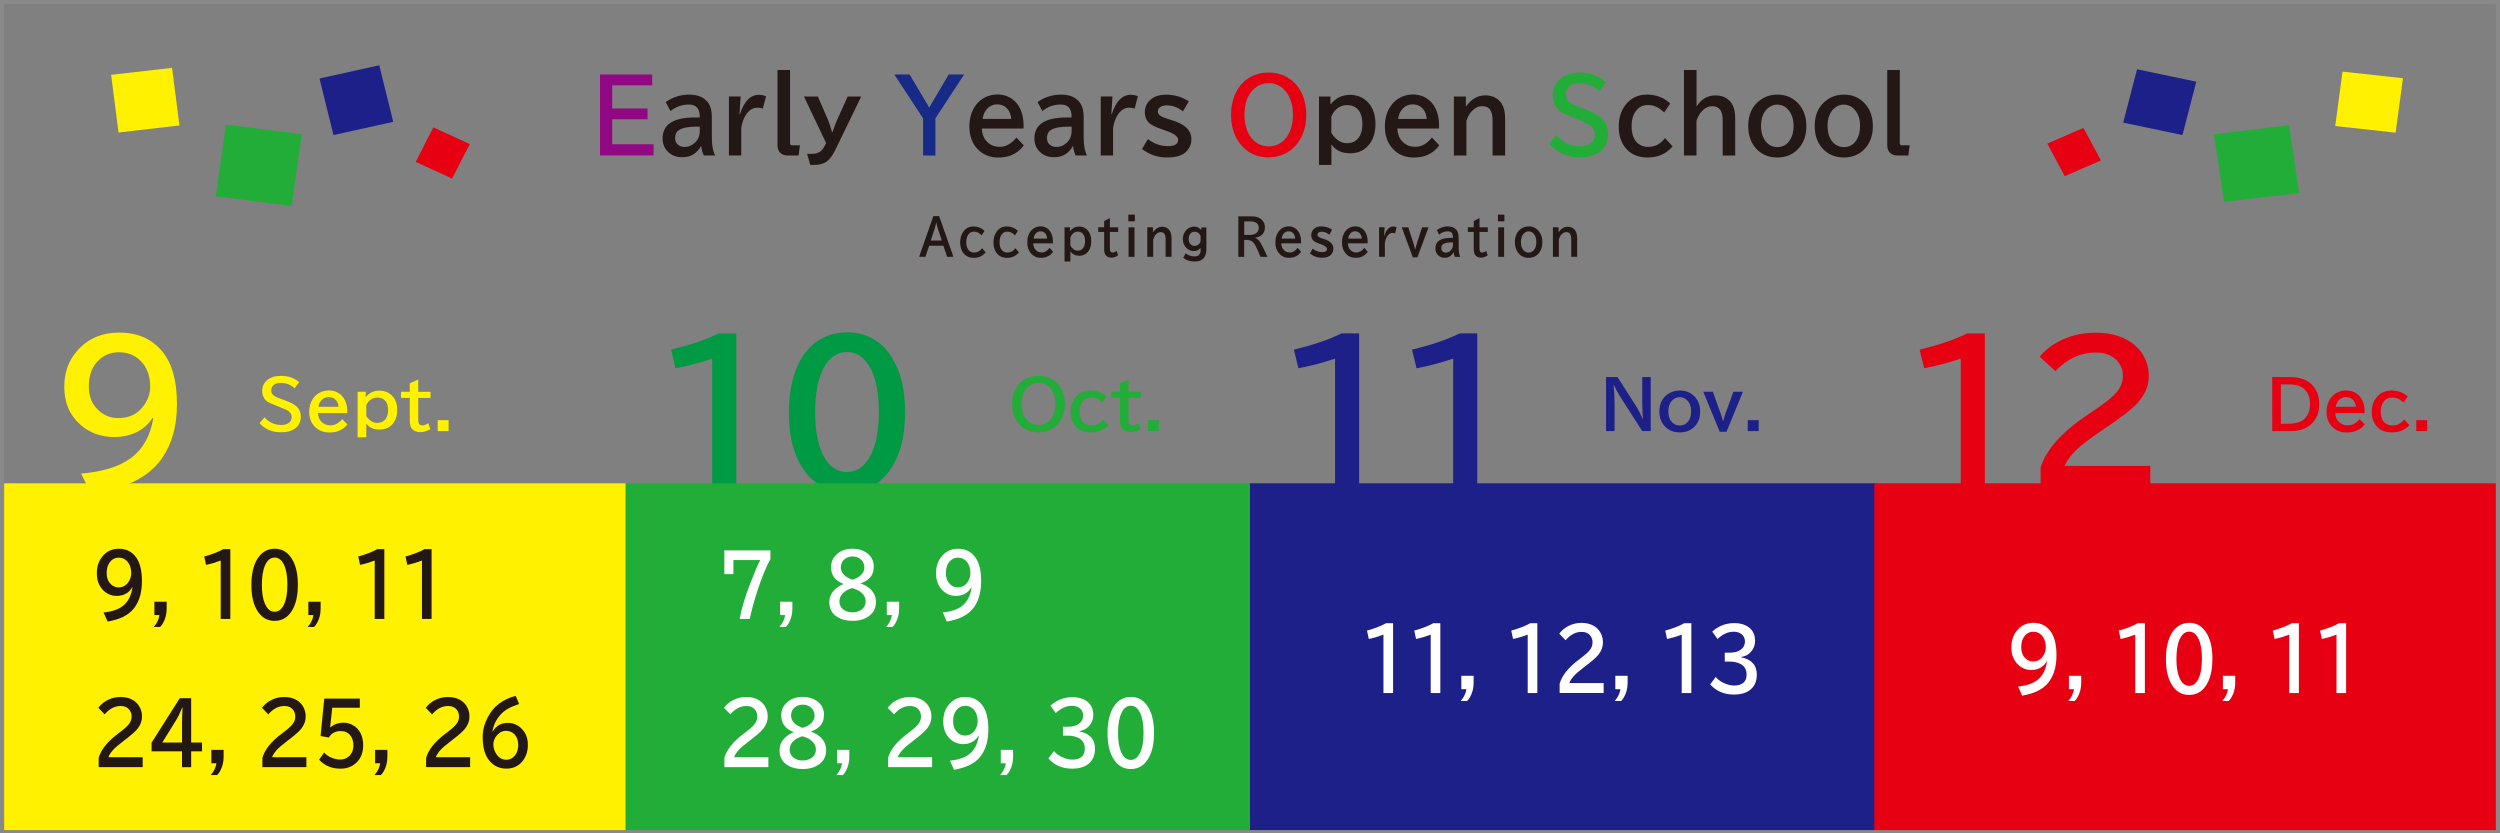 <?xml version="1.0" encoding="UTF-8"?><svg xmlns="http://www.w3.org/2000/svg" viewBox="0 0 600 200"><rect x="0" y="0" width="600" height="200" fill="#808080" stroke="none"/><defs><style>.cls-1{fill:#920783;}.cls-2{fill:#fff;}.cls-3{fill:#172a88;}.cls-4,.cls-5{fill:#e60012;}.cls-6{fill:#094;}.cls-5,.cls-7,.cls-8,.cls-9{fill-rule:evenodd;}.cls-7,.cls-10{fill:#1d2088;}.cls-11{fill:#231815;}.cls-12,.cls-8{fill:#fff100;}.cls-13,.cls-9{fill:#22ac38;}.cls-14{fill:#898989;}</style></defs><g id="_レイヤー_4"><path class="cls-12" d="M36.59,100.34c-.79,1.26-1.84,2.27-3.14,3.03-1.77,1.01-3.77,1.52-6,1.52-3.27,0-6.04-1.03-8.31-3.1-2.48-2.24-3.71-5.22-3.71-8.94,0-3.37.97-6.19,2.92-8.46,2.59-3.05,6.01-4.57,10.24-4.57,4.51,0,8.01,1.57,10.5,4.72,2.26,2.83,3.38,6.97,3.38,12.41s-1.22,9.65-3.65,13.12c-1.82,2.59-4.45,4.61-7.89,6.06-2.42,1.01-5.43,1.81-9.03,2.4l-2.44-4.86c5.17-.45,9.12-1.67,11.84-3.65,2.97-2.17,4.8-5.4,5.49-9.69h-.22ZM28.57,84.54c-2.23,0-4.04.84-5.45,2.53-1.2,1.44-1.8,3.3-1.8,5.58s.59,3.93,1.76,5.25c1.42,1.63,3.21,2.44,5.36,2.44,2.5,0,4.47-.92,5.89-2.77,1.14-1.46,1.71-3.07,1.71-4.81,0-2.17-.54-3.96-1.63-5.38-1.44-1.89-3.38-2.83-5.84-2.83Z"/><path class="cls-6" d="M170.93,117.12v-31.05c-3.11,1.04-6.04,1.81-8.79,2.31l-1.08-4.46c4.64-1.13,8.45-2.43,11.43-3.91h4.22v37.11h-5.78Z"/><path class="cls-6" d="M203.31,79.77c4.61,0,8.19,2,10.72,6,2.12,3.34,3.19,7.74,3.19,13.21,0,5-.9,9.11-2.7,12.35-2.5,4.53-6.26,6.79-11.27,6.79-4.5,0-8.01-1.88-10.52-5.62-2.27-3.37-3.41-7.87-3.41-13.51s1.22-10.5,3.65-13.91c2.52-3.53,5.97-5.3,10.35-5.3ZM203.25,84.49c-2.37,0-4.25,1.3-5.62,3.91-1.33,2.55-2,6.07-2,10.57,0,4.2.61,7.56,1.82,10.06,1.39,2.84,3.34,4.26,5.84,4.26,2.2,0,3.98-1.14,5.34-3.43,1.52-2.56,2.29-6.2,2.29-10.9s-.66-7.98-1.98-10.52c-1.38-2.64-3.27-3.96-5.69-3.96Z"/><path class="cls-10" d="M320.41,117.12v-31.05c-3.11,1.04-6.04,1.81-8.79,2.31l-1.08-4.46c4.64-1.13,8.45-2.43,11.43-3.91h4.22v37.11h-5.78Z"/><path class="cls-10" d="M348.76,117.12v-31.05c-3.11,1.04-6.04,1.81-8.79,2.31l-1.08-4.46c4.64-1.13,8.45-2.43,11.43-3.91h4.22v37.11h-5.78Z"/><path class="cls-4" d="M470.58,117.12v-31.05c-3.11,1.04-6.04,1.81-8.79,2.31l-1.08-4.46c4.64-1.13,8.45-2.43,11.43-3.91h4.22v37.11h-5.78Z"/><path class="cls-4" d="M489.75,117.12v-4.97c1.39-4.32,5.19-8.55,11.38-12.68l1.21-.81c2.67-1.77,4.5-3.22,5.49-4.35,1.11-1.26,1.67-2.62,1.67-4.09,0-1.32-.4-2.46-1.21-3.43-1.2-1.45-3-2.18-5.38-2.18-3.56,0-6.76,1.49-9.6,4.46l-3.78-3.47c1-1.22,2.18-2.24,3.56-3.08,2.94-1.79,6.23-2.68,9.84-2.68,2.81,0,5.25.53,7.32,1.6,1.79.94,3.16,2.21,4.13,3.82.89,1.52,1.34,3.17,1.34,4.94,0,2.33-.89,4.48-2.66,6.46-1.19,1.33-3.41,3.11-6.66,5.32l-1.41.94c-3.44,2.33-5.71,4.06-6.81,5.19-1.35,1.38-2.24,2.62-2.68,3.71h20.57v5.27h-26.32Z"/><rect class="cls-12" y="116" width="150.17" height="84.21"/><path class="cls-11" d="M31.71,140.97c-.32.57-.74,1.03-1.26,1.37-.71.46-1.51.68-2.4.68-1.31,0-2.41-.47-3.32-1.4-.99-1.01-1.49-2.36-1.49-4.04,0-1.52.39-2.79,1.17-3.82,1.04-1.38,2.4-2.06,4.1-2.06,1.8,0,3.21.71,4.2,2.13.9,1.28,1.35,3.15,1.35,5.61s-.49,4.36-1.46,5.92c-.73,1.17-1.78,2.08-3.16,2.74-.97.46-2.17.82-3.61,1.08l-.98-2.19c2.07-.21,3.65-.75,4.74-1.65,1.19-.98,1.92-2.44,2.2-4.38h-.09ZM28.5,133.84c-.89,0-1.62.38-2.18,1.14-.48.65-.72,1.49-.72,2.52s.23,1.78.7,2.37c.57.73,1.28,1.1,2.14,1.1,1,0,1.79-.42,2.36-1.25.46-.66.69-1.39.69-2.17,0-.98-.22-1.79-.65-2.43-.57-.85-1.35-1.28-2.34-1.28Z"/><path class="cls-11" d="M37.05,144.41h2.95v1.71c0,1.24-.29,2.38-.86,3.4-.19.35-.43.66-.7.94h-1.55c.77-.86,1.23-1.81,1.38-2.84h-1.22v-3.21Z"/><path class="cls-11" d="M52.97,148.55v-14.02c-1.24.47-2.41.82-3.52,1.04l-.43-2.01c1.86-.51,3.38-1.1,4.57-1.77h1.69v16.76h-2.31Z"/><path class="cls-11" d="M65.93,131.69c1.85,0,3.28.9,4.29,2.71.85,1.51,1.27,3.5,1.27,5.96,0,2.26-.36,4.11-1.08,5.58-1,2.04-2.5,3.07-4.51,3.07-1.8,0-3.2-.85-4.21-2.54-.91-1.52-1.36-3.55-1.36-6.1s.49-4.74,1.46-6.28c1.01-1.59,2.39-2.39,4.14-2.39ZM65.9,133.82c-.95,0-1.7.59-2.25,1.77-.53,1.15-.8,2.74-.8,4.77,0,1.9.24,3.41.73,4.54.56,1.28,1.34,1.92,2.34,1.92.88,0,1.59-.52,2.14-1.55.61-1.16.91-2.8.91-4.92s-.26-3.6-.79-4.75c-.55-1.19-1.31-1.79-2.28-1.79Z"/><path class="cls-11" d="M74,144.41h2.95v1.71c0,1.24-.29,2.38-.86,3.4-.19.35-.43.66-.7.94h-1.55c.77-.86,1.23-1.81,1.38-2.84h-1.22v-3.21Z"/><path class="cls-11" d="M89.93,148.55v-14.02c-1.24.47-2.41.82-3.52,1.04l-.43-2.01c1.86-.51,3.38-1.1,4.57-1.77h1.69v16.76h-2.31Z"/><path class="cls-11" d="M101.27,148.55v-14.02c-1.24.47-2.41.82-3.52,1.04l-.43-2.01c1.86-.51,3.38-1.1,4.57-1.77h1.69v16.76h-2.31Z"/><path class="cls-11" d="M23.68,184.12v-2.24c.56-1.95,2.07-3.86,4.55-5.73l.48-.37c1.07-.8,1.8-1.46,2.2-1.96.45-.57.67-1.18.67-1.85,0-.6-.16-1.11-.48-1.55-.48-.66-1.2-.98-2.15-.98-1.42,0-2.7.67-3.84,2.01l-1.51-1.57c.4-.55.87-1.01,1.42-1.39,1.18-.81,2.49-1.21,3.94-1.21,1.12,0,2.1.24,2.93.72.71.42,1.27,1,1.65,1.73.36.69.54,1.43.54,2.23,0,1.05-.35,2.02-1.06,2.92-.47.6-1.36,1.4-2.66,2.4l-.56.43c-1.38,1.05-2.29,1.83-2.72,2.34-.54.62-.9,1.18-1.07,1.68h8.23v2.38h-10.53Z"/><path class="cls-11" d="M43.15,167.56h2.73v10.65h2.61v2.11h-2.61v3.8h-2.2v-3.8h-7.3v-2.09l6.77-10.67ZM43.69,178.2v-4.71c0-1.08.04-2.3.12-3.68h-.07c-.57,1.36-1.05,2.36-1.46,3.01l-3.34,5.39h4.75Z"/><path class="cls-11" d="M50.72,179.97h2.95v1.71c0,1.24-.29,2.38-.86,3.4-.19.35-.43.66-.7.94h-1.55c.77-.86,1.23-1.81,1.38-2.84h-1.22v-3.21Z"/><path class="cls-11" d="M62.97,184.12v-2.24c.56-1.95,2.07-3.86,4.55-5.73l.48-.37c1.07-.8,1.8-1.46,2.2-1.96.45-.57.67-1.18.67-1.85,0-.6-.16-1.11-.48-1.55-.48-.66-1.2-.98-2.15-.98-1.42,0-2.7.67-3.84,2.01l-1.51-1.57c.4-.55.87-1.01,1.42-1.39,1.18-.81,2.49-1.21,3.94-1.21,1.12,0,2.1.24,2.93.72.71.42,1.27,1,1.65,1.73.36.69.54,1.43.54,2.23,0,1.05-.35,2.02-1.06,2.92-.47.6-1.36,1.4-2.66,2.4l-.56.43c-1.38,1.05-2.29,1.83-2.72,2.34-.54.62-.9,1.18-1.07,1.68h8.23v2.38h-10.53Z"/><path class="cls-11" d="M77.84,167.66h8.52v2.19h-6.61l-.52,4.69h.07c.9-.73,1.95-1.1,3.14-1.1.81,0,1.58.21,2.29.62,1,.58,1.7,1.45,2.1,2.63.22.66.33,1.4.33,2.2,0,1.81-.59,3.24-1.78,4.29-.98.87-2.21,1.3-3.67,1.3-2.12,0-3.83-.72-5.12-2.16l1.2-1.71c.47.52,1.04.93,1.71,1.21.73.31,1.45.47,2.16.47.8,0,1.49-.25,2.06-.75.73-.64,1.09-1.53,1.09-2.66,0-.99-.25-1.79-.76-2.41-.54-.67-1.3-1.01-2.26-1.01-1.31,0-2.26.52-2.87,1.55l-1.98-.37.88-8.98Z"/><path class="cls-11" d="M90.02,179.97h2.95v1.71c0,1.24-.29,2.38-.86,3.4-.19.35-.43.66-.7.94h-1.55c.77-.86,1.23-1.81,1.38-2.84h-1.22v-3.21Z"/><path class="cls-11" d="M102.27,184.12v-2.24c.56-1.95,2.07-3.86,4.55-5.73l.48-.37c1.07-.8,1.8-1.46,2.2-1.96.45-.57.67-1.18.67-1.85,0-.6-.16-1.11-.48-1.55-.48-.66-1.2-.98-2.15-.98-1.42,0-2.7.67-3.84,2.01l-1.51-1.57c.4-.55.87-1.01,1.42-1.39,1.18-.81,2.49-1.21,3.94-1.21,1.12,0,2.1.24,2.93.72.71.42,1.27,1,1.65,1.73.36.69.54,1.43.54,2.23,0,1.05-.35,2.02-1.06,2.92-.47.6-1.36,1.4-2.66,2.4l-.56.43c-1.38,1.05-2.29,1.83-2.72,2.34-.54.62-.9,1.18-1.07,1.68h8.23v2.38h-10.53Z"/><path class="cls-11" d="M118.25,175.56c.81-1.38,2.01-2.07,3.61-2.07,1.29,0,2.4.46,3.32,1.38,1.01,1.01,1.51,2.3,1.51,3.87s-.45,2.95-1.35,4.02c-.96,1.14-2.22,1.71-3.81,1.71-1.85,0-3.32-.77-4.39-2.32-.87-1.25-1.3-3.01-1.3-5.27,0-1.57.4-3.14,1.2-4.69,1.34-2.63,3.58-4.36,6.72-5.19l.83,1.95c-2.04.67-3.51,1.5-4.4,2.5-1.14,1.26-1.8,2.64-2,4.13h.07ZM121.44,175.4c-.89,0-1.65.4-2.28,1.2-.5.63-.75,1.31-.75,2.03,0,.78.2,1.5.59,2.14.63,1.05,1.46,1.57,2.48,1.57.89,0,1.62-.38,2.2-1.15.46-.63.69-1.42.69-2.38,0-1.08-.28-1.93-.85-2.53-.56-.59-1.25-.88-2.08-.88Z"/><rect class="cls-13" x="150.17" y="116" width="150.17" height="84.21"/><path class="cls-2" d="M173.83,132.09h11.07v2.09c-1.02,1.85-2.02,4.28-3.01,7.28-.88,2.69-1.53,5.05-1.93,7.08h-2.45c.49-2.55,1.32-5.35,2.5-8.38,1.14-2.94,1.95-4.85,2.45-5.74h-6.44v3.37h-2.18v-5.71Z"/><path class="cls-2" d="M187.22,144.41h2.95v1.71c0,1.24-.29,2.38-.86,3.4-.19.35-.43.66-.7.94h-1.55c.77-.86,1.23-1.81,1.38-2.84h-1.22v-3.21Z"/><path class="cls-2" d="M202.39,140.12c-1.96-.75-2.94-2.08-2.94-3.98,0-1.34.52-2.43,1.55-3.27.96-.79,2.15-1.18,3.59-1.18,1.27,0,2.35.29,3.25.88,1.24.81,1.86,1.94,1.86,3.39,0,1.2-.35,2.14-1.06,2.83-.57.56-1.25.95-2.05,1.19v.06c1.04.38,1.82.84,2.36,1.39.86.87,1.28,1.88,1.28,3.06,0,1.35-.51,2.44-1.53,3.26-1.04.83-2.41,1.25-4.1,1.25-1.45,0-2.65-.3-3.61-.9-1.3-.81-1.95-1.99-1.95-3.54,0-1.24.47-2.29,1.4-3.15.54-.5,1.19-.9,1.95-1.21v-.08ZM204.5,141.14c-.97.3-1.7.72-2.21,1.24-.55.57-.83,1.22-.83,1.95,0,.79.3,1.44.9,1.92.59.48,1.34.71,2.23.71.72,0,1.35-.16,1.9-.48.85-.5,1.27-1.24,1.27-2.21,0-.75-.33-1.42-.99-2-.47-.42-1.06-.75-1.75-.97-.34-.11-.52-.17-.53-.16ZM204.62,139.11c.88-.25,1.57-.64,2.07-1.16.5-.52.76-1.1.76-1.74,0-.72-.24-1.33-.73-1.83-.54-.56-1.25-.83-2.12-.83-.64,0-1.21.17-1.69.5-.73.5-1.1,1.22-1.1,2.14,0,.68.26,1.28.77,1.79.35.35.82.65,1.41.9.38.17.59.24.63.23Z"/><path class="cls-2" d="M212.84,144.41h2.95v1.71c0,1.24-.29,2.38-.86,3.4-.19.35-.43.66-.7.94h-1.55c.77-.86,1.23-1.81,1.38-2.84h-1.22v-3.21Z"/><path class="cls-2" d="M233.12,140.97c-.32.57-.74,1.03-1.26,1.37-.71.46-1.51.68-2.4.68-1.31,0-2.41-.47-3.32-1.4-.99-1.01-1.49-2.36-1.49-4.04,0-1.52.39-2.79,1.17-3.82,1.04-1.38,2.4-2.06,4.1-2.06,1.8,0,3.21.71,4.2,2.13.9,1.28,1.35,3.15,1.35,5.61s-.49,4.36-1.46,5.92c-.73,1.17-1.78,2.08-3.16,2.74-.97.46-2.17.82-3.61,1.08l-.98-2.19c2.07-.21,3.65-.75,4.74-1.65,1.19-.98,1.92-2.44,2.2-4.38h-.09ZM229.91,133.84c-.89,0-1.62.38-2.18,1.14-.48.65-.72,1.49-.72,2.52s.23,1.78.7,2.37c.57.73,1.28,1.1,2.14,1.1,1,0,1.79-.42,2.36-1.25.46-.66.69-1.39.69-2.17,0-.98-.22-1.79-.65-2.43-.57-.85-1.35-1.28-2.34-1.28Z"/><path class="cls-2" d="M173.85,184.12v-2.24c.56-1.95,2.07-3.86,4.55-5.73l.48-.37c1.07-.8,1.8-1.46,2.2-1.96.45-.57.67-1.18.67-1.85,0-.6-.16-1.11-.48-1.55-.48-.66-1.2-.98-2.15-.98-1.42,0-2.7.67-3.84,2.01l-1.51-1.57c.4-.55.87-1.01,1.42-1.39,1.18-.81,2.49-1.21,3.94-1.21,1.12,0,2.1.24,2.93.72.71.42,1.27,1,1.65,1.73.36.69.54,1.43.54,2.23,0,1.05-.35,2.02-1.06,2.92-.47.6-1.36,1.4-2.66,2.4l-.56.43c-1.38,1.05-2.29,1.83-2.72,2.34-.54.62-.9,1.18-1.07,1.68h8.23v2.38h-10.53Z"/><path class="cls-2" d="M190.44,175.68c-1.96-.75-2.94-2.08-2.94-3.98,0-1.34.52-2.43,1.55-3.27.96-.79,2.15-1.18,3.59-1.18,1.27,0,2.35.29,3.25.88,1.24.81,1.86,1.94,1.86,3.39,0,1.2-.35,2.14-1.06,2.83-.57.56-1.25.95-2.05,1.19v.06c1.04.38,1.82.84,2.36,1.39.86.87,1.28,1.88,1.28,3.06,0,1.35-.51,2.44-1.53,3.26-1.04.83-2.41,1.25-4.1,1.25-1.45,0-2.65-.3-3.61-.9-1.3-.81-1.95-1.99-1.95-3.54,0-1.24.47-2.29,1.4-3.15.54-.5,1.19-.9,1.95-1.21v-.08ZM192.55,176.7c-.97.3-1.7.72-2.21,1.24-.55.57-.83,1.22-.83,1.95,0,.79.3,1.44.9,1.92.59.48,1.34.71,2.23.71.72,0,1.35-.16,1.9-.48.85-.5,1.27-1.24,1.27-2.21,0-.75-.33-1.42-.99-2-.47-.42-1.06-.75-1.75-.97-.34-.11-.52-.17-.53-.16ZM192.67,174.67c.88-.25,1.57-.64,2.07-1.16.5-.52.76-1.1.76-1.74,0-.72-.24-1.33-.73-1.83-.54-.56-1.25-.83-2.12-.83-.64,0-1.21.17-1.69.5-.73.5-1.1,1.22-1.1,2.14,0,.68.26,1.28.77,1.79.35.35.82.65,1.41.9.38.17.59.24.63.23Z"/><path class="cls-2" d="M200.89,179.97h2.95v1.71c0,1.24-.29,2.38-.86,3.4-.19.35-.43.66-.7.94h-1.55c.77-.86,1.23-1.81,1.38-2.84h-1.22v-3.21Z"/><path class="cls-2" d="M213.14,184.12v-2.24c.56-1.95,2.07-3.86,4.55-5.73l.48-.37c1.07-.8,1.8-1.46,2.2-1.96.45-.57.67-1.18.67-1.85,0-.6-.16-1.11-.48-1.55-.48-.66-1.2-.98-2.15-.98-1.42,0-2.7.67-3.84,2.01l-1.51-1.57c.4-.55.87-1.01,1.42-1.39,1.18-.81,2.49-1.21,3.94-1.21,1.12,0,2.1.24,2.93.72.71.42,1.27,1,1.65,1.73.36.69.54,1.43.54,2.23,0,1.05-.35,2.02-1.06,2.92-.47.6-1.36,1.4-2.66,2.4l-.56.43c-1.38,1.05-2.29,1.83-2.72,2.34-.54.62-.9,1.18-1.07,1.68h8.23v2.38h-10.53Z"/><path class="cls-2" d="M234.85,176.54c-.32.57-.74,1.03-1.26,1.37-.71.46-1.51.68-2.4.68-1.31,0-2.41-.47-3.32-1.4-.99-1.01-1.49-2.36-1.49-4.04,0-1.52.39-2.79,1.17-3.82,1.04-1.38,2.4-2.06,4.1-2.06,1.8,0,3.21.71,4.2,2.13.9,1.28,1.35,3.15,1.35,5.61s-.49,4.36-1.46,5.92c-.73,1.17-1.78,2.08-3.16,2.74-.97.46-2.17.82-3.61,1.08l-.98-2.19c2.07-.21,3.65-.75,4.74-1.65,1.19-.98,1.92-2.44,2.2-4.38h-.09ZM231.65,169.4c-.89,0-1.62.38-2.18,1.14-.48.65-.72,1.49-.72,2.52s.23,1.78.7,2.37c.57.73,1.28,1.1,2.14,1.1,1,0,1.79-.42,2.36-1.25.46-.66.69-1.39.69-2.17,0-.98-.22-1.79-.65-2.43-.57-.85-1.35-1.28-2.34-1.28Z"/><path class="cls-2" d="M240.19,179.97h2.95v1.71c0,1.24-.29,2.38-.86,3.4-.19.35-.43.66-.7.94h-1.55c.77-.86,1.23-1.81,1.38-2.84h-1.22v-3.21Z"/><path class="cls-2" d="M255.1,174.42h1.22c1.03,0,1.86-.21,2.49-.62.77-.51,1.15-1.21,1.15-2.09,0-.73-.28-1.32-.84-1.75-.5-.38-1.12-.57-1.86-.57-1.35,0-2.64.58-3.88,1.75l-1.27-1.78c1.51-1.36,3.28-2.04,5.32-2.04,1.37,0,2.49.32,3.37.95,1.06.77,1.59,1.87,1.59,3.28,0,1.08-.37,2.01-1.1,2.79-.57.6-1.32.97-2.25,1.12v.08c1.21.22,2.13.67,2.77,1.35.66.7.99,1.64.99,2.81,0,1.71-.61,2.98-1.84,3.83-.92.63-2.13.95-3.62.95-2.36,0-4.27-.81-5.73-2.44l1.33-1.79c.47.56,1.07,1.03,1.81,1.39.9.44,1.77.67,2.61.67.95,0,1.69-.22,2.22-.67.52-.43.77-1.09.77-1.97,0-1.22-.52-2.08-1.56-2.59-.7-.34-1.54-.52-2.51-.52h-1.17v-2.13Z"/><path class="cls-2" d="M271.41,167.25c1.85,0,3.28.9,4.29,2.71.85,1.51,1.27,3.5,1.27,5.96,0,2.26-.36,4.11-1.08,5.58-1,2.04-2.5,3.07-4.51,3.07-1.8,0-3.2-.85-4.21-2.54-.91-1.52-1.36-3.55-1.36-6.1s.49-4.74,1.46-6.28c1.01-1.59,2.39-2.39,4.14-2.39ZM271.38,169.38c-.95,0-1.7.59-2.25,1.77-.53,1.15-.8,2.74-.8,4.77,0,1.9.24,3.41.73,4.54.56,1.28,1.34,1.92,2.34,1.92.88,0,1.59-.52,2.14-1.55.61-1.16.91-2.8.91-4.92s-.26-3.6-.79-4.75c-.55-1.19-1.31-1.79-2.28-1.79Z"/><rect class="cls-10" x="300" y="116" width="150.17" height="84.21"/><path class="cls-2" d="M332.03,166.33v-14.02c-1.24.47-2.41.82-3.52,1.04l-.43-2.01c1.86-.51,3.38-1.1,4.57-1.77h1.69v16.76h-2.31Z"/><path class="cls-2" d="M343.37,166.33v-14.02c-1.24.47-2.41.82-3.52,1.04l-.43-2.01c1.86-.51,3.38-1.1,4.57-1.77h1.69v16.76h-2.31Z"/><path class="cls-2" d="M350.72,162.19h2.95v1.71c0,1.24-.29,2.38-.86,3.4-.19.35-.43.66-.7.94h-1.55c.77-.86,1.23-1.81,1.38-2.84h-1.22v-3.21Z"/><path class="cls-2" d="M366.65,166.33v-14.02c-1.24.47-2.41.82-3.52,1.04l-.43-2.01c1.86-.51,3.38-1.1,4.57-1.77h1.69v16.76h-2.31Z"/><path class="cls-2" d="M374.31,166.33v-2.24c.56-1.95,2.07-3.86,4.55-5.73l.48-.37c1.07-.8,1.8-1.46,2.2-1.96.45-.57.67-1.18.67-1.85,0-.6-.16-1.11-.48-1.55-.48-.66-1.2-.98-2.15-.98-1.42,0-2.7.67-3.84,2.01l-1.51-1.57c.4-.55.87-1.01,1.42-1.39,1.18-.81,2.49-1.21,3.94-1.21,1.12,0,2.1.24,2.93.72.71.42,1.27,1,1.65,1.73.36.69.54,1.43.54,2.23,0,1.05-.35,2.02-1.06,2.92-.47.6-1.36,1.4-2.66,2.4l-.56.43c-1.38,1.05-2.29,1.83-2.72,2.34-.54.62-.9,1.18-1.07,1.68h8.23v2.38h-10.53Z"/><path class="cls-2" d="M387.68,162.19h2.95v1.71c0,1.24-.29,2.38-.86,3.4-.19.35-.43.66-.7.94h-1.55c.77-.86,1.23-1.81,1.38-2.84h-1.22v-3.21Z"/><path class="cls-2" d="M403.61,166.33v-14.02c-1.24.47-2.41.82-3.52,1.04l-.43-2.01c1.86-.51,3.38-1.1,4.57-1.77h1.69v16.76h-2.31Z"/><path class="cls-2" d="M413.93,156.64h1.22c1.03,0,1.86-.21,2.49-.62.77-.51,1.15-1.21,1.15-2.09,0-.73-.28-1.32-.84-1.75-.5-.38-1.12-.57-1.86-.57-1.35,0-2.64.58-3.88,1.75l-1.27-1.78c1.51-1.36,3.28-2.04,5.32-2.04,1.37,0,2.49.32,3.37.95,1.06.77,1.59,1.87,1.59,3.28,0,1.08-.37,2.01-1.1,2.79-.57.6-1.32.97-2.25,1.12v.08c1.21.22,2.13.67,2.77,1.35.66.7.99,1.64.99,2.81,0,1.71-.61,2.98-1.84,3.83-.92.63-2.13.95-3.62.95-2.36,0-4.27-.81-5.73-2.44l1.33-1.79c.47.56,1.07,1.03,1.81,1.39.9.44,1.77.67,2.61.67.95,0,1.69-.22,2.22-.67.52-.43.77-1.09.77-1.97,0-1.22-.52-2.08-1.56-2.59-.7-.34-1.54-.52-2.51-.52h-1.17v-2.13Z"/><rect class="cls-4" x="449.83" y="116" width="150.17" height="84.21"/><path class="cls-2" d="M491.2,158.75c-.32.57-.74,1.03-1.26,1.37-.71.46-1.51.68-2.4.68-1.31,0-2.41-.47-3.32-1.4-.99-1.01-1.49-2.36-1.49-4.04,0-1.52.39-2.79,1.17-3.82,1.04-1.38,2.4-2.06,4.1-2.06,1.8,0,3.21.71,4.2,2.13.9,1.28,1.35,3.15,1.35,5.61s-.49,4.36-1.46,5.92c-.73,1.17-1.78,2.08-3.16,2.74-.97.46-2.17.82-3.61,1.08l-.98-2.19c2.07-.21,3.65-.75,4.74-1.65,1.19-.98,1.92-2.44,2.2-4.38h-.09ZM488,151.62c-.89,0-1.62.38-2.18,1.14-.48.65-.72,1.49-.72,2.52s.23,1.78.7,2.37c.57.73,1.28,1.1,2.14,1.1,1,0,1.79-.42,2.36-1.25.46-.66.69-1.39.69-2.17,0-.98-.22-1.79-.65-2.43-.57-.85-1.35-1.28-2.34-1.28Z"/><path class="cls-2" d="M496.54,162.19h2.95v1.71c0,1.24-.29,2.38-.86,3.4-.19.35-.43.66-.7.94h-1.55c.77-.86,1.23-1.81,1.38-2.84h-1.22v-3.21Z"/><path class="cls-2" d="M512.46,166.33v-14.02c-1.24.47-2.41.82-3.52,1.04l-.43-2.01c1.86-.51,3.38-1.1,4.57-1.77h1.69v16.76h-2.31Z"/><path class="cls-2" d="M525.42,149.47c1.85,0,3.28.9,4.29,2.71.85,1.51,1.27,3.5,1.27,5.96,0,2.26-.36,4.11-1.08,5.58-1,2.04-2.5,3.07-4.51,3.07-1.8,0-3.2-.85-4.21-2.54-.91-1.52-1.36-3.55-1.36-6.1s.49-4.74,1.46-6.28c1.01-1.59,2.39-2.39,4.14-2.39ZM525.39,151.6c-.95,0-1.7.59-2.25,1.77-.53,1.15-.8,2.74-.8,4.77,0,1.9.24,3.41.73,4.54.56,1.28,1.34,1.92,2.34,1.92.88,0,1.59-.52,2.14-1.55.61-1.16.91-2.8.91-4.92s-.26-3.6-.79-4.75c-.55-1.19-1.31-1.79-2.28-1.79Z"/><path class="cls-2" d="M533.5,162.19h2.95v1.71c0,1.24-.29,2.38-.86,3.4-.19.35-.43.66-.7.94h-1.55c.77-.86,1.23-1.81,1.38-2.84h-1.22v-3.21Z"/><path class="cls-2" d="M549.42,166.33v-14.02c-1.24.47-2.41.82-3.52,1.04l-.43-2.01c1.86-.51,3.38-1.1,4.57-1.77h1.69v16.76h-2.31Z"/><path class="cls-2" d="M560.76,166.33v-14.02c-1.24.47-2.41.82-3.52,1.04l-.43-2.01c1.86-.51,3.38-1.1,4.57-1.77h1.69v16.76h-2.31Z"/><path class="cls-12" d="M63.51,100.18c1.07,1.21,2.4,1.81,3.98,1.81.72,0,1.29-.14,1.73-.43.51-.35.77-.83.77-1.45,0-.56-.22-1.02-.66-1.38-.29-.23-1-.57-2.11-1.01l-.3-.12-.53-.21s-.1-.04-.2-.08c-1.15-.43-1.89-.79-2.23-1.07-.05-.05-.12-.11-.2-.2-.56-.6-.84-1.32-.84-2.16,0-1.09.39-1.97,1.17-2.63.82-.7,1.92-1.05,3.31-1.05.97,0,1.83.14,2.59.43.6.23,1.21.59,1.8,1.08l-1.08,1.5c-.92-.88-2.02-1.31-3.3-1.31-.84,0-1.45.2-1.83.59-.32.33-.48.74-.48,1.21,0,.54.23.97.7,1.3.3.21.93.48,1.89.83l.62.23c1.38.5,2.32.98,2.83,1.45.71.66,1.06,1.49,1.06,2.49,0,1.24-.49,2.21-1.46,2.9-.8.57-1.9.85-3.28.85-2.16,0-3.88-.73-5.18-2.2l1.2-1.38Z"/><path class="cls-12" d="M83.34,99.15h-7.04c.04.83.3,1.5.78,2.02.58.61,1.33.91,2.23.91,1.06,0,2-.5,2.82-1.49l1.25,1.27c-1.03,1.29-2.45,1.94-4.27,1.94-1.49,0-2.69-.48-3.6-1.43-.87-.92-1.3-2.1-1.3-3.55,0-1.18.28-2.2.85-3.07.5-.77,1.18-1.33,2.02-1.68.58-.24,1.2-.36,1.85-.36,1.05,0,1.94.29,2.68.88.77.59,1.28,1.42,1.55,2.49.12.48.18,1,.18,1.53v.55ZM81.25,97.63c-.04-.54-.18-.98-.42-1.34-.45-.66-1.1-.99-1.95-.99-.76,0-1.39.31-1.88.92-.3.38-.49.85-.56,1.41h4.81Z"/><path class="cls-12" d="M87.76,94.02v1.28c.86-1.03,1.95-1.54,3.26-1.54s2.37.44,3.17,1.31c.77.83,1.15,1.94,1.15,3.34,0,1.18-.27,2.17-.82,2.97-.79,1.15-1.94,1.72-3.47,1.72-1.39,0-2.43-.47-3.13-1.42v3.28h-2.09v-10.95h1.94ZM87.92,99.88c.75,1.08,1.62,1.62,2.62,1.62.8,0,1.43-.26,1.89-.79.48-.54.72-1.31.72-2.3,0-.9-.2-1.61-.6-2.12-.46-.58-1.13-.88-2.01-.88-.63,0-1.2.2-1.7.59-.39.31-.7.73-.93,1.27v2.62Z"/><path class="cls-12" d="M100.38,91.08v2.95h2.95v1.48h-2.95v5.13c0,.51.06.85.18,1.05.16.27.43.4.8.4.46,0,.94-.18,1.43-.55l.5,1.45c-.76.48-1.56.73-2.41.73s-1.54-.26-1.98-.78c-.37-.43-.55-1.06-.55-1.88v-5.56h-2.11v-1.48h2.11v-2.02l2.03-.93Z"/><path class="cls-12" d="M105.04,100.84h2.62v2.63h-2.62v-2.63Z"/><path class="cls-13" d="M249.28,90.2c1.3,0,2.46.33,3.47.98,1.07.69,1.85,1.67,2.34,2.93.33.86.5,1.81.5,2.84,0,1.73-.45,3.2-1.36,4.42-.64.85-1.44,1.48-2.41,1.89-.79.34-1.65.51-2.58.51-2.05,0-3.67-.75-4.87-2.27-.97-1.23-1.46-2.75-1.46-4.55,0-1.16.21-2.21.63-3.16.75-1.69,2-2.8,3.74-3.31.61-.18,1.28-.27,1.99-.27ZM249.24,91.89c-.92,0-1.72.29-2.41.88-1.1.93-1.65,2.33-1.65,4.18,0,1.08.2,2.03.59,2.83.3.59.69,1.08,1.17,1.45.67.52,1.44.77,2.33.77,1.25,0,2.26-.5,3.02-1.51.69-.91,1.04-2.09,1.04-3.55s-.37-2.69-1.1-3.61c-.77-.97-1.77-1.45-2.99-1.45Z"/><path class="cls-13" d="M266.02,102.01c-1.05,1.18-2.45,1.77-4.21,1.77s-3.06-.6-3.94-1.8c-.61-.85-.92-1.9-.92-3.16,0-1.33.37-2.46,1.1-3.39.91-1.14,2.12-1.7,3.63-1.7s2.87.47,3.94,1.42l-1.02,1.45c-.82-.8-1.73-1.2-2.73-1.2-.91,0-1.61.36-2.12,1.09-.43.61-.64,1.39-.64,2.32s.22,1.74.66,2.32c.5.65,1.23.98,2.16.98,1.14,0,2.07-.47,2.8-1.41l1.28,1.33Z"/><path class="cls-13" d="M270.83,91.08v2.95h2.95v1.48h-2.95v5.13c0,.51.06.85.18,1.05.16.27.43.4.8.4.46,0,.94-.18,1.43-.55l.5,1.45c-.76.48-1.56.73-2.41.73s-1.54-.26-1.98-.78c-.37-.43-.55-1.06-.55-1.88v-5.55h-2.11v-1.48h2.11v-2.02l2.03-.93Z"/><path class="cls-13" d="M275.49,100.84h2.62v2.62h-2.62v-2.62Z"/><path class="cls-10" d="M385.46,90.5h2.75l4.55,7.12c.46.73.96,1.7,1.48,2.91h.06c-.1-1.46-.16-2.89-.16-4.27v-5.76h2.03v12.96h-2.03l-5.3-8.26c-.58-.91-1.08-1.84-1.48-2.8h-.09c.15,1.5.23,3.03.23,4.61v6.45h-2.05v-12.96Z"/><path class="cls-10" d="M403.16,93.72c1.43,0,2.61.49,3.55,1.46.88.92,1.33,2.11,1.33,3.57s-.4,2.55-1.19,3.45c-.93,1.05-2.16,1.58-3.71,1.58s-2.85-.56-3.78-1.67c-.74-.9-1.11-2.02-1.11-3.36,0-1.87.7-3.27,2.09-4.2.82-.55,1.77-.83,2.83-.83ZM403.13,95.32c-.61,0-1.16.21-1.64.63-.72.62-1.09,1.56-1.09,2.8,0,.58.09,1.11.27,1.58.17.45.42.82.73,1.12.48.45,1.06.67,1.75.67.91,0,1.62-.38,2.13-1.15.4-.6.59-1.34.59-2.23,0-1.03-.27-1.86-.8-2.49-.52-.62-1.17-.93-1.95-.93Z"/><path class="cls-10" d="M408.79,94.02h2.29l1.85,5.12c.22.59.41,1.24.58,1.93h.06c.16-.66.35-1.3.58-1.93l1.86-5.12h2.29l-3.94,9.6h-1.63l-3.94-9.6Z"/><path class="cls-10" d="M419.46,100.84h2.62v2.62h-2.62v-2.62Z"/><path class="cls-4" d="M545.34,90.5h4.23c1.81,0,3.29.37,4.44,1.12.92.6,1.6,1.42,2.05,2.47.38.86.56,1.82.56,2.88,0,1.78-.51,3.25-1.52,4.41-.77.88-1.75,1.47-2.94,1.79-.77.2-1.67.3-2.71.3h-4.11v-12.96ZM547.41,92.24v9.45h1.74c1.52,0,2.68-.27,3.48-.81,1.18-.81,1.77-2.12,1.77-3.91,0-1.9-.67-3.25-2-4.05-.75-.45-1.8-.67-3.16-.67h-1.84Z"/><path class="cls-4" d="M567.5,99.15h-7.04c.04.83.3,1.5.78,2.02.58.61,1.33.91,2.23.91,1.06,0,2-.5,2.82-1.49l1.25,1.27c-1.03,1.29-2.45,1.94-4.27,1.94-1.49,0-2.69-.48-3.6-1.43-.87-.92-1.3-2.1-1.3-3.55,0-1.18.28-2.2.85-3.07.5-.77,1.18-1.33,2.02-1.68.58-.24,1.2-.36,1.85-.36,1.05,0,1.94.29,2.68.88.77.59,1.28,1.42,1.55,2.49.12.48.18,1,.18,1.53v.55ZM565.41,97.63c-.04-.54-.18-.98-.42-1.34-.45-.66-1.1-.99-1.95-.99-.76,0-1.39.31-1.88.92-.3.38-.49.85-.56,1.41h4.81Z"/><path class="cls-4" d="M578.28,102.01c-1.05,1.18-2.45,1.77-4.21,1.77s-3.06-.6-3.94-1.8c-.61-.85-.92-1.9-.92-3.16,0-1.33.37-2.46,1.1-3.39.91-1.14,2.12-1.7,3.63-1.7s2.87.47,3.94,1.42l-1.02,1.45c-.82-.8-1.73-1.2-2.73-1.2-.91,0-1.61.36-2.12,1.09-.43.61-.64,1.39-.64,2.32s.22,1.74.66,2.32c.5.65,1.23.98,2.16.98,1.14,0,2.07-.47,2.8-1.41l1.28,1.33Z"/><path class="cls-4" d="M579.91,100.84h2.62v2.62h-2.62v-2.62Z"/><polygon class="cls-8" points="43.07 30.11 28.45 31.8 26.67 17.96 41.29 16.28 43.07 30.11"/><polygon class="cls-9" points="70 49.42 51.8 47.13 54.22 29.91 72.42 32.2 70 49.42"/><polygon class="cls-7" points="94.37 29.24 80.03 32.41 76.68 18.84 91.02 15.66 94.37 29.24"/><polygon class="cls-5" points="108.51 42.86 99.77 38.85 104 30.57 112.74 34.58 108.51 42.86"/><polygon class="cls-8" points="560.45 30.25 574.95 31.84 576.71 18.78 562.21 17.19 560.45 30.25"/><polygon class="cls-9" points="533.75 48.47 551.79 46.31 549.39 30.06 531.35 32.22 533.75 48.47"/><polygon class="cls-7" points="509.57 29.43 523.79 32.42 527.11 19.61 512.89 16.62 509.57 29.43"/><polygon class="cls-5" points="495.55 42.28 504.22 38.5 500.02 30.69 491.35 34.47 495.55 42.28"/><path class="cls-14" d="M599,1v198.22H1V1h598M600,0H0v200.22h600V0h0Z"/></g><g id="_レイヤー_5"><path class="cls-1" d="M144.02,17.87h12.51v2.61h-9.6v5.55h8.48v2.59h-8.48v6h9.92v2.68h-12.84v-19.44Z"/><path class="cls-11" d="M167.94,28.2v-.22c0-1.93-.87-2.89-2.62-2.89-1.63,0-3.1.52-4.41,1.56l-1.14-2.17c1.71-1.18,3.6-1.77,5.64-1.77s3.45.6,4.42,1.79c.68.82,1.01,2.03,1.01,3.63v4.95c0,1.83.27,3.24.8,4.24h-2.72c-.32-.65-.53-1.39-.63-2.23h-.08c-.38.78-.99,1.44-1.83,1.98-.68.44-1.58.66-2.71.66-1.33,0-2.43-.41-3.29-1.23-.91-.86-1.36-1.95-1.36-3.28,0-3.34,2.57-5.02,7.7-5.02h1.19ZM167.94,30.4h-.89c-1.74,0-3.04.23-3.91.7-.74.4-1.11,1.09-1.11,2.06,0,.66.22,1.18.67,1.56.42.37.97.55,1.65.55.9,0,1.7-.34,2.42-1.01.79-.73,1.18-1.68,1.18-2.84v-1.03Z"/><path class="cls-11" d="M177.5,27.4h.09c.99-3.1,2.5-4.65,4.55-4.65.59,0,1.17.12,1.71.36l-.77,2.95c-.42-.15-.84-.22-1.28-.22-1.14,0-2.08.6-2.84,1.8-.5.79-.86,1.8-1.06,3.05v6.62h-2.96v-14.16h2.81l-.26,4.24Z"/><path class="cls-11" d="M186.6,16.8h3.01v17.52c0,.37.17.55.52.55h1.85l-.32,2.45h-2.53c-.59,0-1.07-.11-1.46-.34-.71-.41-1.07-1.13-1.07-2.18v-18Z"/><path class="cls-11" d="M192.94,23.16h3.35l2.46,5.68c.25.58.56,1.54.94,2.88h.09c.5-1.41.87-2.38,1.1-2.88l2.57-5.68h3.24l-6.18,12.75c-.7,1.43-1.43,2.4-2.18,2.92-.74.5-1.73.75-2.95.75h-.91l-.77-2.66h1.14c.56,0,1.03-.07,1.4-.21.7-.25,1.29-.86,1.75-1.82l.27-.57-5.31-11.16Z"/><path class="cls-3" d="M214.61,17.87h3.7l4.7,7.95,4.69-7.95h3.7l-6.9,10.54v8.91h-2.96v-8.91l-6.91-10.54Z"/><path class="cls-11" d="M245.67,30.85h-10.03c.05,1.24.42,2.25,1.11,3.02.83.91,1.89,1.37,3.17,1.37,1.51,0,2.85-.75,4.02-2.24l1.78,1.9c-1.46,1.94-3.49,2.91-6.08,2.91-2.12,0-3.83-.71-5.13-2.14-1.24-1.38-1.86-3.15-1.86-5.32,0-1.77.4-3.3,1.21-4.61.72-1.16,1.68-2,2.88-2.52.82-.36,1.7-.54,2.64-.54,1.49,0,2.76.44,3.82,1.31,1.09.89,1.83,2.14,2.2,3.74.17.73.26,1.49.26,2.3v.82ZM242.69,28.56c-.06-.8-.26-1.48-.6-2.02-.65-.99-1.57-1.49-2.78-1.49-1.08,0-1.97.46-2.67,1.38-.43.57-.7,1.28-.8,2.12h6.86Z"/><path class="cls-11" d="M257.18,28.2v-.22c0-1.93-.87-2.89-2.62-2.89-1.63,0-3.1.52-4.41,1.56l-1.14-2.17c1.71-1.18,3.6-1.77,5.64-1.77s3.45.6,4.42,1.79c.68.82,1.01,2.03,1.01,3.63v4.95c0,1.83.27,3.24.8,4.24h-2.72c-.32-.65-.53-1.39-.63-2.23h-.08c-.38.78-.99,1.44-1.83,1.98-.68.44-1.58.66-2.71.66-1.33,0-2.43-.41-3.29-1.23-.91-.86-1.36-1.95-1.36-3.28,0-3.34,2.57-5.02,7.7-5.02h1.19ZM257.18,30.4h-.89c-1.74,0-3.04.23-3.91.7-.74.4-1.11,1.09-1.11,2.06,0,.66.22,1.18.67,1.56.42.37.97.55,1.65.55.9,0,1.7-.34,2.42-1.01.79-.73,1.18-1.68,1.18-2.84v-1.03Z"/><path class="cls-11" d="M266.74,27.4h.09c.99-3.1,2.5-4.65,4.55-4.65.59,0,1.17.12,1.71.36l-.77,2.95c-.42-.15-.84-.22-1.28-.22-1.14,0-2.08.6-2.84,1.8-.5.79-.86,1.8-1.06,3.05v6.62h-2.96v-14.16h2.81l-.26,4.24Z"/><path class="cls-11" d="M275.5,33.38c1.43,1.12,3.04,1.69,4.82,1.69,1.62,0,2.43-.51,2.43-1.52,0-.77-.92-1.48-2.76-2.13l-1.16-.4c-1.37-.48-2.3-.93-2.82-1.32-.83-.66-1.25-1.59-1.25-2.8,0-1.34.56-2.42,1.68-3.22.89-.64,2.01-.96,3.36-.96,2.05,0,3.89.54,5.52,1.61l-1.41,2.4c-1.2-.96-2.5-1.44-3.91-1.44-.58,0-1.05.11-1.42.33-.46.27-.69.65-.69,1.16,0,.39.2.73.6,1.01.32.23.9.48,1.75.75l1.24.38c2.98.93,4.46,2.44,4.46,4.52,0,1.05-.36,1.98-1.09,2.8-.92,1.04-2.52,1.56-4.79,1.56s-4.2-.68-5.98-2.04l1.41-2.36Z"/><path class="cls-4" d="M304.53,17.42c1.86,0,3.5.49,4.94,1.48,1.53,1.04,2.64,2.5,3.33,4.39.47,1.3.71,2.71.71,4.25,0,2.59-.65,4.8-1.94,6.63-.91,1.27-2.05,2.22-3.43,2.84-1.12.51-2.35.76-3.67.76-2.92,0-5.23-1.13-6.94-3.4-1.39-1.84-2.08-4.12-2.08-6.83,0-1.73.3-3.32.9-4.75,1.08-2.54,2.85-4.2,5.33-4.97.88-.27,1.82-.41,2.84-.41ZM304.46,19.96c-1.31,0-2.45.44-3.44,1.32-1.57,1.4-2.35,3.49-2.35,6.27,0,1.62.28,3.04.85,4.24.42.89.98,1.62,1.67,2.18.95.77,2.06,1.16,3.32,1.16,1.78,0,3.22-.75,4.31-2.26.99-1.37,1.48-3.14,1.48-5.32s-.52-4.03-1.57-5.41c-1.1-1.45-2.52-2.18-4.26-2.18Z"/><path class="cls-11" d="M319.31,23.16v1.92c1.23-1.54,2.78-2.31,4.64-2.31s3.38.66,4.52,1.97c1.09,1.24,1.64,2.91,1.64,5.02,0,1.77-.39,3.26-1.17,4.45-1.12,1.72-2.77,2.58-4.94,2.58-1.97,0-3.46-.71-4.46-2.13v4.92h-2.98v-16.42h2.76ZM319.53,31.94c1.07,1.62,2.32,2.43,3.74,2.43,1.14,0,2.03-.39,2.69-1.18.68-.81,1.02-1.96,1.02-3.46,0-1.35-.29-2.41-.86-3.19-.65-.88-1.61-1.31-2.86-1.31-.9,0-1.7.3-2.42.89-.56.46-1,1.09-1.32,1.9v3.93Z"/><path class="cls-11" d="M345.39,30.85h-10.03c.05,1.24.42,2.25,1.11,3.02.83.91,1.89,1.37,3.17,1.37,1.51,0,2.85-.75,4.02-2.24l1.78,1.9c-1.46,1.94-3.49,2.91-6.08,2.91-2.12,0-3.83-.71-5.13-2.14-1.24-1.38-1.86-3.15-1.86-5.32,0-1.77.4-3.3,1.21-4.61.72-1.16,1.68-2,2.88-2.52.82-.36,1.7-.54,2.64-.54,1.49,0,2.76.44,3.82,1.31,1.09.89,1.83,2.14,2.2,3.74.17.73.26,1.49.26,2.3v.82ZM342.41,28.56c-.06-.8-.26-1.48-.6-2.02-.65-.99-1.57-1.49-2.78-1.49-1.08,0-1.97.46-2.67,1.38-.43.57-.7,1.28-.8,2.12h6.86Z"/><path class="cls-11" d="M351.81,23.16v2.45c1.25-1.81,2.8-2.72,4.68-2.72,1.31,0,2.4.4,3.27,1.2.98.9,1.47,2.37,1.47,4.41v8.82h-3.01v-8.43c0-1.11-.2-1.96-.59-2.55-.38-.57-1.02-.86-1.92-.86s-1.76.41-2.5,1.22c-.55.59-.97,1.36-1.27,2.3v8.32h-3.01v-14.16h2.87Z"/><path class="cls-13" d="M373.52,32.39c1.53,1.81,3.42,2.72,5.68,2.72,1.02,0,1.84-.21,2.46-.64.73-.52,1.09-1.25,1.09-2.18,0-.84-.32-1.53-.95-2.06-.42-.35-1.42-.86-3.01-1.51l-.42-.18-.76-.32c-.05-.02-.15-.06-.28-.12-1.63-.65-2.69-1.18-3.17-1.61-.08-.07-.17-.17-.28-.29-.79-.9-1.19-1.98-1.19-3.25,0-1.63.56-2.95,1.67-3.95,1.17-1.05,2.74-1.57,4.72-1.57,1.38,0,2.61.21,3.7.64.86.35,1.72.89,2.57,1.62l-1.54,2.25c-1.31-1.31-2.88-1.97-4.71-1.97-1.2,0-2.06.29-2.6.88-.46.5-.69,1.11-.69,1.82,0,.81.33,1.46,1,1.95.42.31,1.32.73,2.69,1.24l.89.34c1.96.74,3.3,1.47,4.03,2.18,1.01.99,1.51,2.24,1.51,3.74,0,1.86-.69,3.31-2.08,4.35-1.14.85-2.7,1.28-4.68,1.28-3.07,0-5.53-1.1-7.38-3.29l1.71-2.06Z"/><path class="cls-11" d="M401.42,35.14c-1.49,1.77-3.49,2.66-6,2.66s-4.36-.9-5.61-2.71c-.88-1.27-1.31-2.86-1.31-4.75,0-1.99.52-3.69,1.57-5.09,1.29-1.7,3.02-2.55,5.18-2.55s4.09.71,5.61,2.13l-1.46,2.17c-1.17-1.2-2.47-1.8-3.89-1.8-1.29,0-2.3.54-3.03,1.63-.61.92-.91,2.08-.91,3.48s.32,2.61.95,3.48c.72.98,1.75,1.46,3.08,1.46,1.62,0,2.95-.7,4-2.11l1.83,1.99Z"/><path class="cls-11" d="M404.16,16.8h3.01v8.77c1.11-1.78,2.63-2.67,4.54-2.67,1.64,0,2.89.58,3.76,1.73.65.87.98,2.15.98,3.86v8.84h-3.01v-8.43c0-1.14-.19-1.98-.56-2.51-.42-.6-1.08-.9-1.98-.9s-1.72.41-2.47,1.22c-.55.59-.97,1.35-1.27,2.29v8.33h-3.01v-20.52Z"/><path class="cls-11" d="M426.58,22.7c2.04,0,3.73.73,5.05,2.19,1.26,1.38,1.89,3.17,1.89,5.36s-.56,3.82-1.69,5.18c-1.32,1.58-3.08,2.37-5.29,2.37s-4.07-.84-5.39-2.51c-1.05-1.34-1.58-3.02-1.58-5.04,0-2.8.99-4.91,2.97-6.3,1.17-.83,2.52-1.24,4.03-1.24ZM426.54,25.1c-.87,0-1.65.32-2.34.95-1.03.94-1.55,2.34-1.55,4.2,0,.88.13,1.66.38,2.37.25.67.59,1.23,1.05,1.68.68.67,1.51,1.01,2.49,1.01,1.3,0,2.31-.57,3.04-1.72.56-.9.85-2.01.85-3.34,0-1.54-.38-2.79-1.14-3.74-.74-.93-1.67-1.39-2.78-1.39Z"/><path class="cls-11" d="M442.54,22.7c2.04,0,3.73.73,5.05,2.19,1.26,1.38,1.89,3.17,1.89,5.36s-.56,3.82-1.69,5.18c-1.32,1.58-3.08,2.37-5.29,2.37s-4.07-.84-5.39-2.51c-1.05-1.34-1.58-3.02-1.58-5.04,0-2.8.99-4.91,2.97-6.3,1.17-.83,2.52-1.24,4.03-1.24ZM442.5,25.1c-.87,0-1.65.32-2.34.95-1.03.94-1.55,2.34-1.55,4.2,0,.88.13,1.66.38,2.37.25.67.59,1.23,1.05,1.68.68.67,1.51,1.01,2.49,1.01,1.3,0,2.31-.57,3.04-1.72.56-.9.85-2.01.85-3.34,0-1.54-.38-2.79-1.14-3.74-.74-.93-1.67-1.39-2.78-1.39Z"/><path class="cls-11" d="M452.94,16.8h3.01v17.52c0,.37.17.55.52.55h1.85l-.32,2.45h-2.53c-.59,0-1.07-.11-1.46-.34-.71-.41-1.07-1.13-1.07-2.18v-18Z"/><path class="cls-11" d="M224,51.87h1.4l3.42,9.77h-1.51l-.9-2.66h-3.41l-.9,2.66h-1.51l3.41-9.77ZM226.03,57.72l-.82-2.47c-.23-.7-.4-1.31-.49-1.84h-.04c-.09.53-.25,1.14-.48,1.84l-.82,2.47h2.66Z"/><path class="cls-11" d="M236.56,60.55c-.71.89-1.65,1.33-2.84,1.33s-2.07-.45-2.66-1.35c-.42-.64-.62-1.43-.62-2.37,0-1,.25-1.84.74-2.54.61-.85,1.43-1.28,2.45-1.28s1.94.36,2.66,1.07l-.69,1.08c-.56-.6-1.17-.9-1.84-.9-.61,0-1.09.27-1.43.81-.29.46-.43,1.04-.43,1.74s.15,1.3.45,1.74c.34.49.83.73,1.46.73.77,0,1.4-.35,1.89-1.05l.86,1Z"/><path class="cls-11" d="M244.55,60.55c-.71.89-1.65,1.33-2.84,1.33s-2.07-.45-2.66-1.35c-.42-.64-.62-1.43-.62-2.37,0-1,.25-1.84.74-2.54.61-.85,1.43-1.28,2.45-1.28s1.94.36,2.66,1.07l-.69,1.08c-.56-.6-1.17-.9-1.84-.9-.61,0-1.09.27-1.43.81-.29.46-.43,1.04-.43,1.74s.15,1.3.45,1.74c.34.49.83.73,1.46.73.77,0,1.4-.35,1.89-1.05l.86,1Z"/><path class="cls-11" d="M252.72,58.4h-4.75c.02.62.2,1.12.53,1.51.39.46.89.69,1.5.69.72,0,1.35-.37,1.9-1.12l.84.95c-.69.97-1.65,1.45-2.88,1.45-1.01,0-1.82-.36-2.43-1.07-.59-.69-.88-1.57-.88-2.66,0-.88.19-1.65.57-2.3.34-.58.8-1,1.37-1.26.39-.18.81-.27,1.25-.27.71,0,1.31.22,1.81.66.52.45.86,1.07,1.04,1.87.08.36.12.75.12,1.15v.41ZM251.31,57.26c-.03-.4-.12-.74-.28-1.01-.31-.5-.75-.74-1.32-.74-.51,0-.94.23-1.27.69-.2.29-.33.64-.38,1.06h3.25Z"/><path class="cls-11" d="M256.78,54.56v.96c.58-.77,1.32-1.15,2.2-1.15s1.6.33,2.14.98c.52.62.78,1.46.78,2.51,0,.89-.18,1.63-.55,2.23-.53.86-1.31,1.29-2.34,1.29-.94,0-1.64-.36-2.11-1.07v2.46h-1.41v-8.21h1.31ZM256.88,58.95c.51.81,1.1,1.21,1.77,1.21.54,0,.96-.2,1.28-.59.32-.41.49-.98.49-1.73,0-.68-.14-1.21-.41-1.59-.31-.44-.76-.66-1.35-.66-.43,0-.81.15-1.14.45-.26.23-.47.55-.63.95v1.96Z"/><path class="cls-11" d="M266.37,52.35v2.21h1.99v1.11h-1.99v3.85c0,.38.04.64.12.79.11.2.29.3.54.3.31,0,.63-.14.96-.41l.34,1.09c-.51.36-1.05.54-1.62.54s-1.04-.2-1.34-.59c-.25-.32-.37-.79-.37-1.41v-4.17h-1.42v-1.11h1.42v-1.51l1.37-.7Z"/><path class="cls-11" d="M270.8,51.51h1.56v1.61h-1.56v-1.61ZM270.86,54.56h1.42v7.08h-1.42v-7.08Z"/><path class="cls-11" d="M276.71,54.56v1.22c.59-.91,1.33-1.36,2.21-1.36.62,0,1.14.2,1.55.6.46.45.7,1.18.7,2.2v4.41h-1.42v-4.21c0-.55-.09-.98-.28-1.28-.18-.29-.48-.43-.91-.43s-.83.2-1.19.61c-.26.3-.46.68-.6,1.15v4.16h-1.42v-7.08h1.36Z"/><path class="cls-11" d="M289.53,54.56v5.27c0,.93-.22,1.65-.67,2.15-.47.53-1.16.79-2.08.79-1.15,0-2.08-.3-2.81-.9l.61-1.1c.58.51,1.28.77,2.1.77.98,0,1.47-.51,1.47-1.52v-.52c-.42.5-.94.76-1.59.76-.71,0-1.33-.25-1.83-.76-.57-.56-.85-1.28-.85-2.15,0-.61.16-1.17.48-1.68.31-.49.71-.85,1.2-1.07.33-.15.67-.22,1.02-.22.66,0,1.21.26,1.65.77l.16-.57h1.14ZM288.15,56.62c-.32-.67-.79-1.01-1.42-1.01-.46,0-.82.17-1.08.51-.24.31-.36.71-.36,1.21s.12.88.36,1.19c.26.33.61.49,1.06.49.67,0,1.15-.35,1.43-1.04v-1.35Z"/><path class="cls-11" d="M297.22,51.92h3.07c.93,0,1.66.18,2.19.54.74.5,1.1,1.21,1.1,2.13,0,.82-.29,1.45-.87,1.89-.37.28-.86.47-1.49.58v.04c.53.18,1,.62,1.39,1.32.42.73.94,1.8,1.58,3.23h-1.69c-.67-1.71-1.18-2.8-1.54-3.26-.41-.53-.96-.8-1.65-.8h-.71v4.05h-1.4v-9.72ZM298.62,53.14v3.24h1.28c.63,0,1.13-.12,1.5-.37.47-.31.7-.76.7-1.34,0-1.02-.7-1.53-2.09-1.53h-1.38Z"/><path class="cls-11" d="M312.26,58.4h-4.75c.02.62.2,1.12.53,1.51.39.46.89.69,1.5.69.72,0,1.35-.37,1.9-1.12l.84.95c-.69.97-1.65,1.45-2.88,1.45-1.01,0-1.82-.36-2.43-1.07-.59-.69-.88-1.57-.88-2.66,0-.88.19-1.65.58-2.3.34-.58.8-1,1.37-1.26.39-.18.81-.27,1.25-.27.71,0,1.31.22,1.81.66.52.45.86,1.07,1.04,1.87.08.36.12.75.12,1.15v.41ZM310.85,57.26c-.03-.4-.12-.74-.29-1.01-.31-.5-.75-.74-1.32-.74-.51,0-.94.23-1.27.69-.2.29-.33.64-.38,1.06h3.25Z"/><path class="cls-11" d="M315.05,59.67c.68.56,1.44.84,2.28.84.77,0,1.15-.25,1.15-.76,0-.39-.44-.74-1.31-1.07l-.55-.2c-.65-.24-1.09-.46-1.33-.66-.39-.33-.59-.79-.59-1.4,0-.67.26-1.21.8-1.61.42-.32.95-.48,1.59-.48.97,0,1.84.27,2.62.8l-.67,1.2c-.57-.48-1.19-.72-1.85-.72-.27,0-.5.05-.67.16-.22.13-.33.33-.33.58,0,.2.09.36.29.5.15.12.43.24.83.38l.59.19c1.41.46,2.11,1.22,2.11,2.26,0,.52-.17.99-.52,1.4-.44.52-1.19.78-2.27.78s-1.99-.34-2.83-1.02l.67-1.18Z"/><path class="cls-11" d="M328.24,58.4h-4.75c.02.62.2,1.12.53,1.51.39.46.89.69,1.5.69.72,0,1.35-.37,1.9-1.12l.84.95c-.69.97-1.65,1.45-2.88,1.45-1.01,0-1.82-.36-2.43-1.07-.59-.69-.88-1.57-.88-2.66,0-.88.19-1.65.58-2.3.34-.58.8-1,1.37-1.26.39-.18.81-.27,1.25-.27.71,0,1.31.22,1.81.66.52.45.86,1.07,1.04,1.87.08.36.12.75.12,1.15v.41ZM326.83,57.26c-.03-.4-.12-.74-.29-1.01-.31-.5-.75-.74-1.32-.74-.51,0-.94.23-1.27.69-.2.29-.33.64-.38,1.06h3.25Z"/><path class="cls-11" d="M332.17,56.68h.04c.47-1.55,1.19-2.33,2.16-2.33.28,0,.55.06.81.18l-.36,1.48c-.2-.07-.4-.11-.61-.11-.54,0-.99.3-1.34.9-.24.39-.41.9-.5,1.52v3.31h-1.4v-7.08h1.33l-.12,2.12Z"/><path class="cls-11" d="M336.44,54.56h1.54l1.25,3.84c.15.45.28.93.39,1.45h.04c.11-.49.24-.97.39-1.45l1.25-3.84h1.54l-2.66,7.2h-1.1l-2.66-7.2Z"/><path class="cls-11" d="M348.71,57.08v-.11c0-.96-.41-1.45-1.24-1.45-.77,0-1.47.26-2.09.78l-.54-1.08c.81-.59,1.7-.88,2.67-.88s1.63.3,2.09.9c.32.41.48,1.02.48,1.82v2.47c0,.91.13,1.62.38,2.12h-1.29c-.15-.32-.25-.7-.3-1.11h-.04c-.18.39-.47.72-.86.99-.32.22-.75.33-1.28.33-.63,0-1.15-.21-1.56-.62-.43-.43-.64-.98-.64-1.64,0-1.67,1.22-2.51,3.65-2.51h.56ZM348.71,58.18h-.42c-.82,0-1.44.12-1.85.35-.35.2-.53.54-.53,1.03,0,.33.11.59.32.78.2.18.46.28.78.28.42,0,.81-.17,1.14-.5.37-.37.56-.84.56-1.42v-.52Z"/><path class="cls-11" d="M355.08,52.35v2.21h1.99v1.11h-1.99v3.85c0,.38.04.64.12.79.11.2.29.3.54.3.31,0,.63-.14.96-.41l.34,1.09c-.51.36-1.05.54-1.62.54s-1.04-.2-1.34-.59c-.25-.32-.38-.79-.38-1.41v-4.17h-1.42v-1.11h1.42v-1.51l1.37-.7Z"/><path class="cls-11" d="M359.5,51.51h1.56v1.61h-1.56v-1.61ZM359.57,54.56h1.42v7.08h-1.42v-7.08Z"/><path class="cls-11" d="M366.88,54.33c.97,0,1.76.37,2.39,1.1.6.69.9,1.58.9,2.68s-.27,1.91-.8,2.59c-.63.79-1.46,1.18-2.5,1.18s-1.93-.42-2.55-1.25c-.5-.67-.75-1.51-.75-2.52,0-1.4.47-2.45,1.41-3.15.55-.41,1.19-.62,1.91-.62ZM366.86,55.53c-.41,0-.78.16-1.11.47-.49.47-.73,1.17-.73,2.1,0,.44.06.83.18,1.18.12.34.28.62.5.84.32.34.72.5,1.18.5.62,0,1.09-.29,1.44-.86.27-.45.4-1.01.4-1.67,0-.77-.18-1.39-.54-1.87-.35-.46-.79-.7-1.32-.7Z"/><path class="cls-11" d="M374.06,54.56v1.22c.59-.91,1.33-1.36,2.21-1.36.62,0,1.14.2,1.55.6.46.45.7,1.18.7,2.2v4.41h-1.42v-4.21c0-.55-.09-.98-.28-1.28-.18-.29-.48-.43-.91-.43s-.83.2-1.19.61c-.26.3-.46.68-.6,1.15v4.16h-1.42v-7.08h1.36Z"/></g></svg>